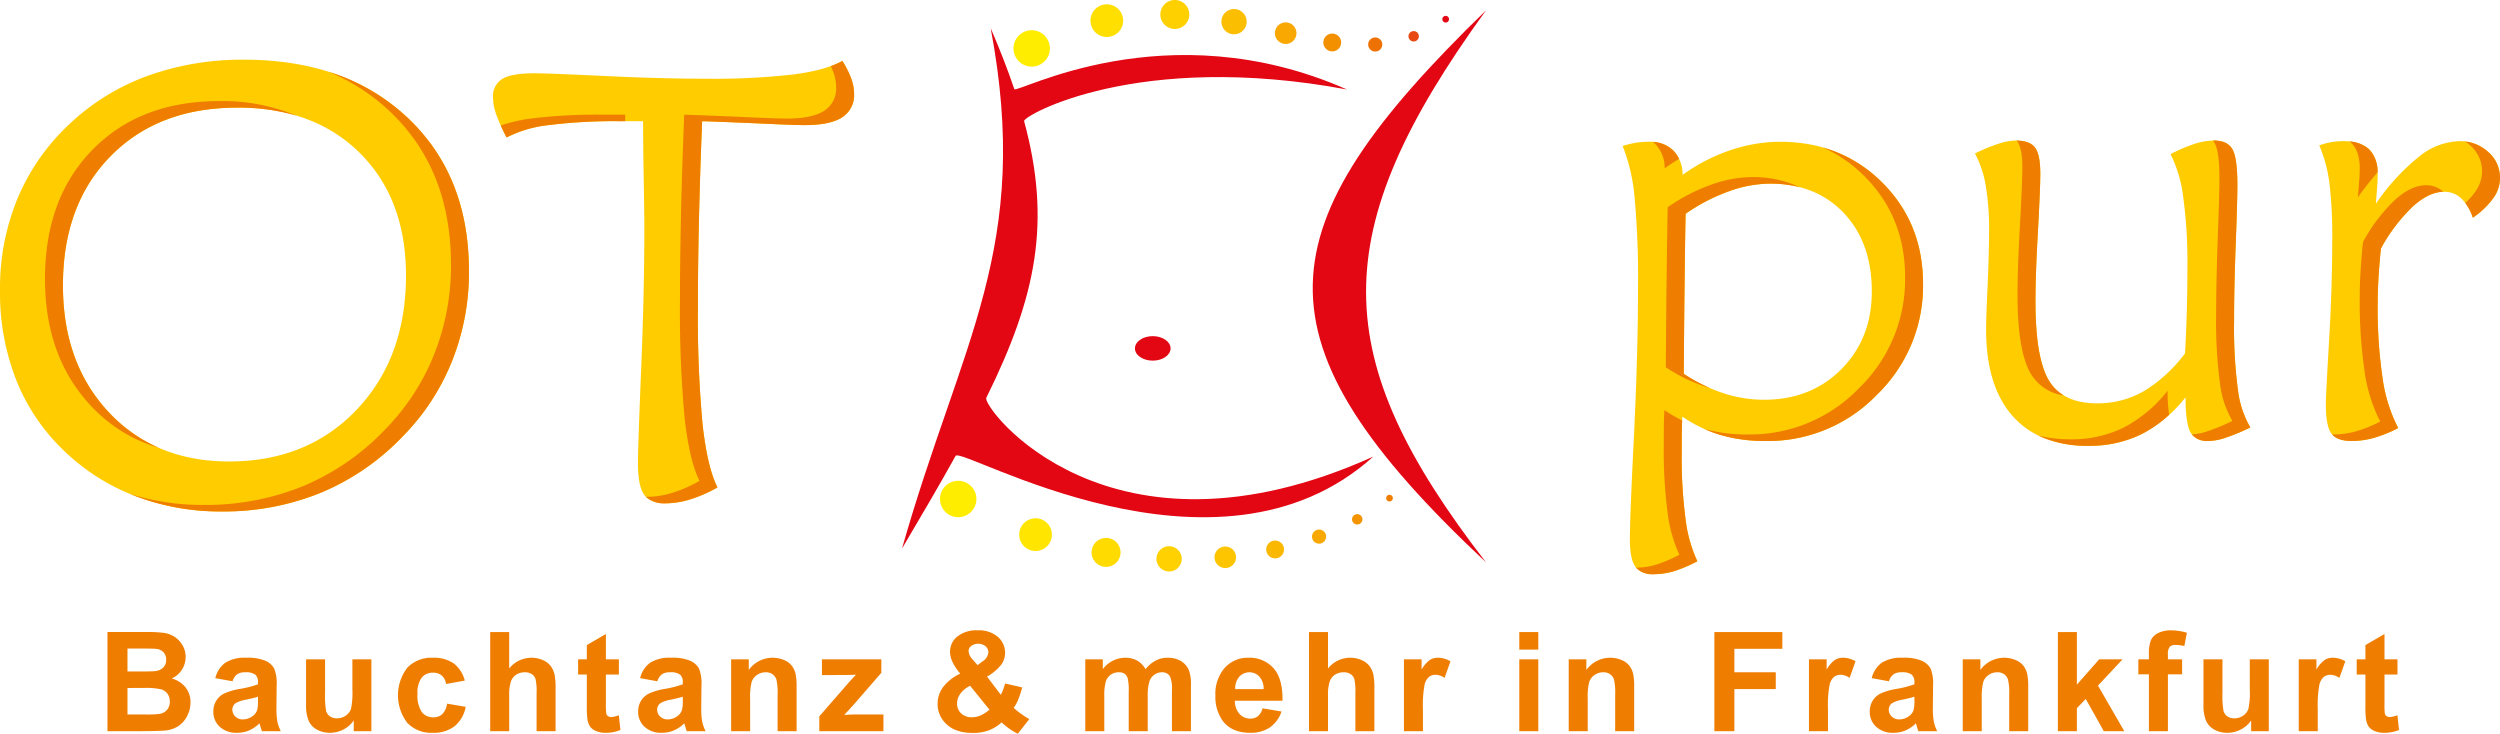 <svg id="Ebene_8" data-name="Ebene 8" xmlns="http://www.w3.org/2000/svg" xmlns:xlink="http://www.w3.org/1999/xlink" viewBox="0 0 576.777 169.284"><defs><style>.cls-1{fill:none;}.cls-2{clip-path:url(#clip-path);}.cls-20,.cls-3{fill:#ef7d00;}.cls-4{fill:#fc0;}.cls-5{fill:#ffed00;}.cls-10,.cls-11,.cls-12,.cls-13,.cls-14,.cls-15,.cls-16,.cls-17,.cls-18,.cls-19,.cls-20,.cls-5,.cls-6,.cls-7,.cls-8,.cls-9{fill-rule:evenodd;}.cls-6{fill:#ffdf00;}.cls-7{fill:#ffd000;}.cls-8{fill:#fcbe00;}.cls-9{fill:#f8a800;}.cls-10{fill:#f39000;}.cls-11{fill:#ee7203;}.cls-12{fill:#e84910;}.cls-13{fill:#e30613;}.cls-14{fill:#ffe500;}.cls-15{fill:#ffdb00;}.cls-16{fill:#ffd100;}.cls-17{fill:#fdc500;}.cls-18{fill:#fbb800;}.cls-19{fill:#f39400;}</style><clipPath id="clip-path" transform="translate(-9.126 -9.679)"><rect id="SVGID" class="cls-1" x="33.917" y="155.107" width="528.692" height="23.856"/></clipPath></defs><title>OT-pur-logo2017</title><g class="cls-2"><path class="cls-3" d="M559.253,161.8v-5.852l-4.4,2.56v3.291h-2.011v3.495h2.011v7.224a21.151,21.151,0,0,0,.142,3.09,4.068,4.068,0,0,0,.615,1.71,3.132,3.132,0,0,0,1.396,1.029,5.495,5.495,0,0,0,2.139.397,8.699,8.699,0,0,0,3.463-.655l-.373-3.401a5.661,5.661,0,0,1-1.763.421,1.232,1.232,0,0,1-.741-.218.962.962,0,0,1-.391-.555,16.778,16.778,0,0,1-.086-2.363v-6.679h2.996v-3.495Zm-15.396,11.452a26.129,26.129,0,0,1,.366-5.554,3.494,3.494,0,0,1,1.007-1.833,2.44,2.44,0,0,1,1.562-.507,3.846,3.846,0,0,1,2.059.719l1.356-3.823a5.561,5.561,0,0,0-2.886-.827,3.46,3.46,0,0,0-1.895.529,7.058,7.058,0,0,0-1.879,2.201v-2.357H539.471v16.571h4.386Zm-11.294,5.119V161.8H528.177v6.99a17.669,17.669,0,0,1-.328,4.47,3.129,3.129,0,0,1-1.216,1.53,3.448,3.448,0,0,1-2.013.617,2.7,2.7,0,0,1-1.622-.461,2.331,2.331,0,0,1-.883-1.248,21.233,21.233,0,0,1-.242-4.282v-7.615h-4.384v10.485a9.191,9.191,0,0,0,.593,3.667,4.317,4.317,0,0,0,1.919,2.059,6.074,6.074,0,0,0,2.996.733,6.667,6.667,0,0,0,3.112-.763,6.368,6.368,0,0,0,2.381-2.091v2.48Zm-30.095-13.121H504.902v13.121h4.384V165.249h3.275v-3.449h-3.275v-1.17a2.571,2.571,0,0,1,.413-1.708,1.79,1.79,0,0,1,1.364-.445,8.699,8.699,0,0,1,2.013.25l.593-3.058a12.173,12.173,0,0,0-3.667-.561,6.297,6.297,0,0,0-3.02.647,3.52,3.52,0,0,0-1.638,1.678,8.302,8.302,0,0,0-.443,3.12v1.248h-2.435Zm-14.182,13.121v-5.304l2.045-2.139,4.166,7.443H499.224L493.155,167.853l5.664-6.053h-5.398l-5.135,5.836V155.496h-4.384v22.874Zm-11.23-10.297a13.799,13.799,0,0,0-.242-2.95,4.834,4.834,0,0,0-.859-1.841,4.472,4.472,0,0,0-1.817-1.334,6.797,6.797,0,0,0-8.115,2.287v-2.435H461.951v16.571h4.386V170.865a14.317,14.317,0,0,1,.334-3.807,3.134,3.134,0,0,1,1.242-1.654,3.519,3.519,0,0,1,2.043-.625,2.608,2.608,0,0,1,1.522.437A2.437,2.437,0,0,1,472.39,166.441a13.078,13.078,0,0,1,.28,3.473v8.456h4.386Zm-26.257,3.213a8.674,8.674,0,0,1-.172,2.137,2.75,2.75,0,0,1-1.046,1.452,3.802,3.802,0,0,1-2.263.781,2.397,2.397,0,0,1-1.748-.671,2.152,2.152,0,0,1-.685-1.592,1.83,1.83,0,0,1,.857-1.546,8.047,8.047,0,0,1,2.389-.763q1.824-.392,2.668-.671Zm-4.807-6.045a3.135,3.135,0,0,1,1.825-.461,3.736,3.736,0,0,1,2.357.539,2.272,2.272,0,0,1,.625,1.801v.437a23.9,23.9,0,0,1-4.26,1.076,14.604,14.604,0,0,0-3.487,1.023,4.379,4.379,0,0,0-1.881,1.684,4.72,4.72,0,0,0-.671,2.504,4.609,4.609,0,0,0,1.476,3.511,5.639,5.639,0,0,0,4.032,1.388,6.892,6.892,0,0,0,2.73-.545,7.913,7.913,0,0,0,2.403-1.638c.032.082.084.254.158.515q.249.857.419,1.294h4.338a9.447,9.447,0,0,1-.787-2.223,17.635,17.635,0,0,1-.212-3.223l.048-5.117a9.054,9.054,0,0,0-.585-3.924,4.368,4.368,0,0,0-2.021-1.764,10.515,10.515,0,0,0-4.368-.693,8.442,8.442,0,0,0-4.869,1.154,6.192,6.192,0,0,0-2.309,3.557l3.978.717a3.196,3.196,0,0,1,1.06-1.614m-15.133,8.011a26.083,26.083,0,0,1,.367-5.554,3.467,3.467,0,0,1,1.007-1.833,2.434,2.434,0,0,1,1.56-.507,3.836,3.836,0,0,1,2.059.719l1.358-3.823a5.566,5.566,0,0,0-2.886-.827,3.455,3.455,0,0,0-1.895.529,7.085,7.085,0,0,0-1.881,2.201v-2.357H426.475v16.571h4.384Zm-21.591,5.119v-9.72h9.548v-3.871h-9.548V159.365H420.33v-3.869H404.65v22.874Zm-23.119-10.297a13.67,13.67,0,0,0-.242-2.95,4.83,4.83,0,0,0-.857-1.841,4.472,4.472,0,0,0-1.817-1.334,6.797,6.797,0,0,0-8.115,2.287v-2.435h-4.072v16.571h4.384V170.865a14.292,14.292,0,0,1,.336-3.807,3.14,3.14,0,0,1,1.24-1.654,3.525,3.525,0,0,1,2.045-.625,2.608,2.608,0,0,1,1.522.437,2.448,2.448,0,0,1,.913,1.224,13.168,13.168,0,0,1,.28,3.473v8.456h4.384Zm-22.121-6.273h-4.384v16.571h4.384Zm0-6.303h-4.384v4.056h4.384Zm-26.614,17.755a25.946,25.946,0,0,1,.367-5.554,3.48,3.48,0,0,1,1.005-1.833,2.44,2.44,0,0,1,1.562-.507,3.846,3.846,0,0,1,2.059.719l1.358-3.823a5.573,5.573,0,0,0-2.888-.827,3.46,3.46,0,0,0-1.895.529,7.084,7.084,0,0,0-1.879,2.201v-2.357h-4.072v16.571h4.384Zm-26.289-17.755v22.874h4.384v-8.3a9.534,9.534,0,0,1,.399-3.16,3.056,3.056,0,0,1,1.256-1.6,3.632,3.632,0,0,1,1.949-.531,2.835,2.835,0,0,1,1.584.413,2.184,2.184,0,0,1,.883,1.116,12.983,12.983,0,0,1,.25,3.307v8.754h4.384v-9.72a17.418,17.418,0,0,0-.226-3.293,5.23,5.23,0,0,0-.843-1.933,4.457,4.457,0,0,0-1.833-1.436,6.574,6.574,0,0,0-7.803,1.919v-8.41Zm-17.02,13.169a4.043,4.043,0,0,1,.921-2.84,3.163,3.163,0,0,1,4.649-.056,4.213,4.213,0,0,1,.983,2.896ZM299.347,174.907a2.686,2.686,0,0,1-1.732.561,3.322,3.322,0,0,1-2.528-1.084,4.447,4.447,0,0,1-1.061-3.036H305.011q.093-5.039-2.045-7.481a7.351,7.351,0,0,0-5.834-2.441,7.091,7.091,0,0,0-5.446,2.333,9.143,9.143,0,0,0-2.153,6.451,9.483,9.483,0,0,0,1.638,5.71q2.076,2.825,6.397,2.824a7.821,7.821,0,0,0,4.55-1.254,7.19,7.19,0,0,0,2.66-3.659l-4.37-.735A3.483,3.483,0,0,1,299.347,174.907m-39.832,3.463h4.384v-8.051a11.725,11.725,0,0,1,.352-3.417,2.987,2.987,0,0,1,1.162-1.576,3.188,3.188,0,0,1,1.825-.547,2.303,2.303,0,0,1,1.334.344,1.992,1.992,0,0,1,.725,1.047,12.468,12.468,0,0,1,.236,3.12v9.081H273.917v-7.957a11.82,11.82,0,0,1,.359-3.425,3.101,3.101,0,0,1,1.17-1.646,2.975,2.975,0,0,1,1.732-.563,2.077,2.077,0,0,1,1.871.937,7.048,7.048,0,0,1,.453,3.183v9.471h4.384v-10.595a9.443,9.443,0,0,0-.451-3.431,4.538,4.538,0,0,0-1.889-2.177,5.999,5.999,0,0,0-3.09-.741,5.771,5.771,0,0,0-2.698.655,7.661,7.661,0,0,0-2.357,1.981,5.03,5.03,0,0,0-1.919-1.981,5.551,5.551,0,0,0-2.762-.655,6.504,6.504,0,0,0-5.165,2.636v-2.263h-4.04Zm-22.109-4.961a8.71,8.71,0,0,1-2.077,1.342,5.009,5.009,0,0,1-1.981.405,3.425,3.425,0,0,1-2.488-.899,3.077,3.077,0,0,1-.929-2.317,3.809,3.809,0,0,1,.749-2.199,5.925,5.925,0,0,1,2.263-1.841Zm-3.825-11.516a3.312,3.312,0,0,1-.999-1.965,1.574,1.574,0,0,1,.593-1.21,2.791,2.791,0,0,1,3.347.07,1.899,1.899,0,0,1,.633,1.436,2.731,2.731,0,0,1-1.312,2.013l-1.184.905Zm11.306,12.6a18.137,18.137,0,0,1-1.897-1.506,8.256,8.256,0,0,0,.937-1.632,24.253,24.253,0,0,0,1.031-3.082l-3.964-.905a10.644,10.644,0,0,1-.967,2.606l-3.183-4.198a11.164,11.164,0,0,0,3.339-2.824,4.69,4.69,0,0,0,.827-2.636,4.803,4.803,0,0,0-1.67-3.699,6.649,6.649,0,0,0-4.633-1.512,7.013,7.013,0,0,0-4.735,1.442,4.49,4.49,0,0,0-1.662,3.519,5.579,5.579,0,0,0,.593,2.379,12.387,12.387,0,0,0,1.764,2.646,10.699,10.699,0,0,0-3.916,3.05,6.44,6.44,0,0,0-1.312,3.954,6.208,6.208,0,0,0,1.67,4.276q2.154,2.403,6.429,2.403a10.438,10.438,0,0,0,3.713-.593,9.419,9.419,0,0,0,2.95-1.841,15.476,15.476,0,0,0,3.745,2.622l2.652-3.385a14.614,14.614,0,0,1-1.708-1.084m-31.949,3.877v-3.855h-6.786c-.292,0-1.045.038-2.263.11l2.231-2.419,6.335-7.302v-3.106H198.757v3.635l5.852-.03c.831-.01,1.502-.032,2.011-.062q-.731.731-2.261,2.48l-6.211,7.13v3.417Zm-20.032-10.297a13.669,13.669,0,0,0-.242-2.95,4.83,4.83,0,0,0-.857-1.841,4.472,4.472,0,0,0-1.817-1.334,6.797,6.797,0,0,0-8.115,2.287v-2.435h-4.072v16.571h4.384V170.865a14.292,14.292,0,0,1,.336-3.807,3.14,3.14,0,0,1,1.24-1.654,3.525,3.525,0,0,1,2.045-.625,2.597,2.597,0,0,1,1.52.437,2.441,2.441,0,0,1,.915,1.224,13.169,13.169,0,0,1,.28,3.473v8.456h4.384Zm-26.257,3.213a8.574,8.574,0,0,1-.172,2.137,2.736,2.736,0,0,1-1.045,1.452,3.802,3.802,0,0,1-2.263.781,2.397,2.397,0,0,1-1.748-.671,2.154,2.154,0,0,1-.687-1.592,1.832,1.832,0,0,1,.859-1.546,8.05,8.05,0,0,1,2.387-.763q1.827-.392,2.668-.671Zm-4.805-6.045a3.131,3.131,0,0,1,1.825-.461,3.74,3.74,0,0,1,2.357.539,2.271,2.271,0,0,1,.623,1.801v.437a23.9,23.9,0,0,1-4.26,1.076,14.662,14.662,0,0,0-3.487,1.023,4.385,4.385,0,0,0-1.879,1.684,4.72,4.72,0,0,0-.671,2.504,4.614,4.614,0,0,0,1.474,3.511,5.644,5.644,0,0,0,4.034,1.388,6.892,6.892,0,0,0,2.73-.545,7.913,7.913,0,0,0,2.403-1.638q.048.123.156.515.252.857.421,1.294h4.338a9.357,9.357,0,0,1-.787-2.223,17.635,17.635,0,0,1-.212-3.223l.048-5.117a9.054,9.054,0,0,0-.585-3.924,4.368,4.368,0,0,0-2.021-1.764,10.525,10.525,0,0,0-4.37-.693,8.439,8.439,0,0,0-4.867,1.154,6.183,6.183,0,0,0-2.309,3.557l3.978.717a3.184,3.184,0,0,1,1.06-1.614M148.914,161.8v-5.852l-4.4,2.56v3.291H142.501v3.495h2.013v7.224a21.248,21.248,0,0,0,.14,3.09,4.068,4.068,0,0,0,.615,1.71,3.128,3.128,0,0,0,1.398,1.029,5.478,5.478,0,0,0,2.137.397,8.699,8.699,0,0,0,3.463-.655l-.373-3.401a5.662,5.662,0,0,1-1.764.421,1.236,1.236,0,0,1-.741-.218.95.95,0,0,1-.389-.555,16.446,16.446,0,0,1-.086-2.363v-6.679h2.996v-3.495Zm-26.694-6.303v22.874h4.384v-8.3a9.544,9.544,0,0,1,.397-3.16,3.066,3.066,0,0,1,1.256-1.6,3.639,3.639,0,0,1,1.951-.531,2.839,2.839,0,0,1,1.584.413,2.17,2.17,0,0,1,.881,1.116,12.982,12.982,0,0,1,.25,3.307v8.754h4.384v-9.72a17.249,17.249,0,0,0-.226-3.293,5.165,5.165,0,0,0-.843-1.933,4.443,4.443,0,0,0-1.833-1.436,6.571,6.571,0,0,0-7.801,1.919v-8.41Zm-8.432,7.232a7.997,7.997,0,0,0-4.813-1.302,7.701,7.701,0,0,0-5.866,2.285,10.454,10.454,0,0,0-.008,12.74,7.581,7.581,0,0,0,5.796,2.293,7.974,7.974,0,0,0,5.103-1.512,7.647,7.647,0,0,0,2.574-4.48l-4.306-.733a4.276,4.276,0,0,1-1.124,2.443,2.952,2.952,0,0,1-2.043.709,3.25,3.25,0,0,1-2.66-1.216,6.702,6.702,0,0,1-.991-4.166,5.787,5.787,0,0,1,.975-3.783,3.273,3.273,0,0,1,2.612-1.132,2.995,2.995,0,0,1,2.005.655,3.14,3.14,0,0,1,.991,1.951l4.324-.781a7.223,7.223,0,0,0-2.568-3.97M94.811,178.37V161.8H90.425v6.99a17.669,17.669,0,0,1-.328,4.47,3.129,3.129,0,0,1-1.216,1.53,3.448,3.448,0,0,1-2.013.617,2.7,2.7,0,0,1-1.622-.461,2.331,2.331,0,0,1-.883-1.248,21.073,21.073,0,0,1-.242-4.282v-7.615H79.738v10.485a9.191,9.191,0,0,0,.593,3.667,4.317,4.317,0,0,0,1.919,2.059,6.074,6.074,0,0,0,2.996.733,6.667,6.667,0,0,0,3.112-.763,6.384,6.384,0,0,0,2.381-2.091v2.48Zm-26.165-7.084a8.574,8.574,0,0,1-.172,2.137,2.736,2.736,0,0,1-1.045,1.452,3.802,3.802,0,0,1-2.263.781,2.397,2.397,0,0,1-1.748-.671,2.154,2.154,0,0,1-.687-1.592,1.832,1.832,0,0,1,.859-1.546,8.05,8.05,0,0,1,2.387-.763q1.827-.392,2.668-.671Zm-4.805-6.045a3.135,3.135,0,0,1,1.825-.461,3.74,3.74,0,0,1,2.357.539,2.271,2.271,0,0,1,.623,1.801v.437a23.865,23.865,0,0,1-4.258,1.076,14.654,14.654,0,0,0-3.489,1.023A4.385,4.385,0,0,0,59.019,171.34a4.72,4.72,0,0,0-.671,2.504,4.614,4.614,0,0,0,1.474,3.511,5.648,5.648,0,0,0,4.034,1.388,6.892,6.892,0,0,0,2.73-.545,7.914,7.914,0,0,0,2.403-1.638q.048.123.156.515.252.857.421,1.294h4.338a9.357,9.357,0,0,1-.787-2.223,17.634,17.634,0,0,1-.212-3.223l.048-5.117a9.054,9.054,0,0,0-.585-3.924,4.368,4.368,0,0,0-2.021-1.764,10.519,10.519,0,0,0-4.37-.693,8.439,8.439,0,0,0-4.867,1.154,6.192,6.192,0,0,0-2.309,3.557l3.978.717a3.184,3.184,0,0,1,1.06-1.614m-21.575,3.16a15.711,15.711,0,0,1,4.094.328,2.82,2.82,0,0,1,1.444,1.045,2.984,2.984,0,0,1,.499,1.748,2.809,2.809,0,0,1-.647,1.943,2.868,2.868,0,0,1-1.678.913,20.9,20.9,0,0,1-3.168.14H38.536v-6.115Zm-1.076-9.097q3.259,0,3.946.078a2.64,2.64,0,0,1,1.74.805,2.501,2.501,0,0,1,.585,1.724,2.407,2.407,0,0,1-.679,1.785,3.043,3.043,0,0,1-1.863.821q-.656.078-3.355.078H38.536v-5.291Zm-7.272,19.067h7.785q4.416-.03,5.57-.156a6.553,6.553,0,0,0,3.098-1.084,6.114,6.114,0,0,0,1.981-2.357,6.772,6.772,0,0,0,.727-3.034,5.511,5.511,0,0,0-1.124-3.449,6.022,6.022,0,0,0-3.213-2.075,5.419,5.419,0,0,0,3.213-4.961,5.183,5.183,0,0,0-.701-2.676,5.874,5.874,0,0,0-1.756-1.911,5.955,5.955,0,0,0-2.389-.945,26.555,26.555,0,0,0-4.048-.226H33.917Z" transform="translate(-9.126 -9.679)"/></g><path class="cls-4" d="M102.795,73.238q0-17.585-10.561-28.17Q81.662,34.496,63.922,34.508q-18.297,0-29.285,11.201-11,11.178-10.988,29.831,0,18.012,10.632,29.308,10.644,11.285,27.695,11.296,18.084,0,29.451-11.961Q102.783,92.224,102.795,73.238ZM60.244,127.679a54.961,54.961,0,0,1-19.792-3.512,48.459,48.459,0,0,1-16.232-10.181A46.053,46.053,0,0,1,12.923,97.492a55.246,55.246,0,0,1-3.797-20.979,54.138,54.138,0,0,1,4.058-21.074A49.637,49.637,0,0,1,25.192,38.258,52.1,52.1,0,0,1,43.133,27.198,64.225,64.225,0,0,1,65.37,23.449q23.566,0,37.757,13.361,14.203,13.349,14.192,35.455A55.116,55.116,0,0,1,113.45,92.888a52.285,52.285,0,0,1-11.225,17.277,55.853,55.853,0,0,1-18.914,13.124,59.361,59.361,0,0,1-23.067,4.39Zm114.411-5.553a31.693,31.693,0,0,1-6.313,2.776,19.792,19.792,0,0,1-5.625.902q-3.56,0-4.984-1.993-1.424-1.958-1.424-7.404,0-3.524.736-21.572.748-18.048.736-32.513,0-3.667-.214-15.568-.071-5.767-.071-9.113H152.204a122.589,122.589,0,0,0-16.517.902,27.689,27.689,0,0,0-9.683,2.848,43.352,43.352,0,0,1-2.373-5.245,12.314,12.314,0,0,1-.759-3.868,4.694,4.694,0,0,1,2.16-4.414c1.424-.854,3.939-1.281,7.499-1.281q2.777,0,15.924.617,13.135.641,23.566.641a164.662,164.662,0,0,0,20.077-.973c4.984-.641,8.757-1.685,11.367-3.133a20.925,20.925,0,0,1,2.041,4.058,10.004,10.004,0,0,1,.664,3.441,6.083,6.083,0,0,1-2.777,5.53c-1.851,1.187-4.723,1.78-8.638,1.78-1.424,0-4.912-.119-10.418-.38-5.53-.237-9.92-.427-13.219-.522q-.498,12.175-.736,22.925-.249,10.751-.237,19.792A268.29,268.29,0,0,0,171.213,107.578c.736,6.574,1.875,11.439,3.441,14.548Zm222.936-26.2a38.543,38.543,0,0,0,9.113,4.461,29.951,29.951,0,0,0,9.398,1.519q10.822,0,17.846-7.048c4.675-4.723,7.025-10.679,7.025-17.918q0-11.249-6.431-18.084c-4.296-4.533-9.967-6.811-17.063-6.811a28.319,28.319,0,0,0-9.516,1.78,42.433,42.433,0,0,0-9.944,5.173q-.142,6.55-.237,15.758-.107,9.22-.19,21.169Zm-.332,9.872c-.048.973-.095,2.041-.119,3.204-.024,1.139-.024,2.824-.024,5.007a108.581,108.581,0,0,0,.878,15.378,31.989,31.989,0,0,0,2.729,9.778,31.84,31.84,0,0,1-5.411,2.302,16.791,16.791,0,0,1-4.604.688c-2.041,0-3.465-.569-4.295-1.733-.831-1.163-1.258-3.275-1.258-6.336,0-3.251.309-11.225.949-23.993q.926-19.116.926-33.438a206.822,206.822,0,0,0-.831-21.928A42.309,42.309,0,0,0,383.494,43.36a21.094,21.094,0,0,1,2.99-.736,18.664,18.664,0,0,1,3.133-.237,7.497,7.497,0,0,1,5.553,2.017A8.072,8.072,0,0,1,397.33,50.028a41.013,41.013,0,0,1,10.94-5.672,36.337,36.337,0,0,1,11.51-1.97q14.097,0,23.566,9.374,9.433,9.398,9.445,23.376a34.893,34.893,0,0,1-10.679,25.654,34.91,34.91,0,0,1-25.607,10.632,36.743,36.743,0,0,1-10.323-1.353,31.727,31.727,0,0,1-8.923-4.272Zm116.096-4.461a31.45,31.45,0,0,1-10.134,8.496,27.154,27.154,0,0,1-12.246,2.705q-11.462,0-17.561-6.93-6.087-6.906-6.075-19.982,0-2.776.356-10.252c.213-4.984.332-9.042.332-12.198a60.473,60.473,0,0,0-.759-10.608,24.303,24.303,0,0,0-2.492-7.476A37.88,37.88,0,0,1,470.234,42.838a13.089,13.089,0,0,1,3.916-.736q3.275,0,4.485,1.638c.807,1.092,1.21,3.085,1.21,6.004,0,2.326-.19,6.763-.546,13.313q-.57,9.86-.569,16.185,0,13.278,3.204,18.392,3.204,5.091,11.059,5.102A21.34,21.34,0,0,0,503.672,99.96a33.652,33.652,0,0,0,9.564-8.757c.166-2.966.308-6.099.403-9.35q.143-4.912.143-10.75a108.976,108.976,0,0,0-.949-15.829,30.105,30.105,0,0,0-2.943-10.039,38.373,38.373,0,0,1,5.553-2.373,15.423,15.423,0,0,1,4.461-.759c2.041,0,3.441.641,4.225,1.946.807,1.305,1.187,4.106,1.187,8.425,0,2.017-.119,6.502-.38,13.432q-.392,10.395-.38,17.775a108.505,108.505,0,0,0,.878,15.9,22.3,22.3,0,0,0,2.871,8.71,45.494,45.494,0,0,1-5.767,2.397,12.979,12.979,0,0,1-3.963.736c-1.993,0-3.346-.688-4.105-2.041-.736-1.376-1.115-4.058-1.115-8.045Zm43.904-44.639a50.061,50.061,0,0,1,9.944-10.869,15.442,15.442,0,0,1,9.326-3.584,9.584,9.584,0,0,1,6.621,2.468,7.868,7.868,0,0,1,2.753,6.076,7.984,7.984,0,0,1-1.566,4.628,18.636,18.636,0,0,1-4.699,4.485,10.847,10.847,0,0,0-2.729-4.509,5.714,5.714,0,0,0-3.94-1.471c-2.254,0-4.651,1.115-7.143,3.37a38.999,38.999,0,0,0-7.381,9.706c-.237,2.088-.403,4.2-.546,6.36-.143,2.159-.214,4.248-.214,6.289A110.664,110.664,0,0,0,558.825,97.041a36.19,36.19,0,0,0,3.583,11.391,29.725,29.725,0,0,1-5.458,2.231,19.468,19.468,0,0,1-5.245.759q-3.418,0-4.699-1.709-1.282-1.708-1.282-6.835,0-1.887.736-14.429c.499-8.377.736-16.138.736-23.328a101.743,101.743,0,0,0-.688-13.551,32.691,32.691,0,0,0-2.302-8.353,17.556,17.556,0,0,1,2.753-.736,15.377,15.377,0,0,1,2.8-.237q4.022,0,5.98,1.922c1.305,1.258,1.946,3.228,1.946,5.861,0,.594-.024,1.424-.095,2.468-.071,1.044-.19,2.445-.332,4.201Z" transform="translate(-9.126 -9.679)"/><path class="cls-3" d="M77.489,36.35a47.233,47.233,0,0,0-13.567-1.842q-18.297,0-29.285,11.201-11,11.178-10.988,29.831,0,18.012,10.632,29.308a34.811,34.811,0,0,0,11.474,8.142,34.618,34.618,0,0,1-15.615-9.648q-10.644-11.32-10.632-29.309,0-18.653,10.988-29.831,10.999-11.213,29.285-11.201a44.128,44.128,0,0,1,17.708,3.348ZM60.244,127.679a54.961,54.961,0,0,1-19.792-3.512q-.64-.245-1.269-.506A55.866,55.866,0,0,0,56.103,126.173a59.361,59.361,0,0,0,23.067-4.39,55.853,55.853,0,0,0,18.914-13.124,52.285,52.285,0,0,0,11.225-17.277A55.115,55.115,0,0,0,113.178,70.759q0-22.106-14.192-35.455a46.022,46.022,0,0,0-14.077-9.076,46.664,46.664,0,0,1,18.218,10.582q14.203,13.349,14.192,35.455A55.116,55.116,0,0,1,113.45,92.888a52.285,52.285,0,0,1-11.225,17.277,55.853,55.853,0,0,1-18.914,13.124,59.361,59.361,0,0,1-23.067,4.39Zm114.411-5.553a31.693,31.693,0,0,1-6.313,2.776,19.792,19.792,0,0,1-5.625.902,6.16,6.16,0,0,1-4.582-1.514c.144.005.292.008.441.008a19.794,19.794,0,0,0,5.624-.902,31.693,31.693,0,0,0,6.313-2.777c-1.566-3.109-2.705-7.974-3.441-14.548A268.273,268.273,0,0,1,166.005,78.852q0-9.042.237-19.792.249-10.75.736-22.925c3.299.095,7.689.285,13.219.522,5.506.261,8.994.38,10.418.38,3.916,0,6.787-.593,8.638-1.78a6.083,6.083,0,0,0,2.777-5.53A10.004,10.004,0,0,0,201.365,26.286q-.23-.65-.559-1.36a18.66,18.66,0,0,0,2.659-1.192,20.925,20.925,0,0,1,2.041,4.058,10.004,10.004,0,0,1,.664,3.441,6.083,6.083,0,0,1-2.777,5.53c-1.851,1.187-4.723,1.78-8.638,1.78-1.424,0-4.912-.119-10.418-.38-5.53-.237-9.92-.427-13.219-.522q-.498,12.175-.736,22.925-.249,10.751-.237,19.792A268.29,268.29,0,0,0,171.213,107.578c.736,6.574,1.875,11.439,3.441,14.548Zm-21.296-84.485h-1.154a122.589,122.589,0,0,0-16.517.902,27.689,27.689,0,0,0-9.683,2.848q-.776-1.483-1.354-2.761a35.729,35.729,0,0,1,6.896-1.592,122.589,122.589,0,0,1,16.517-.902h5.292q0,.699.003,1.506Zm244.233,58.285a40.483,40.483,0,0,0,6.019,3.279q-.524-.152-1.047-.323a38.539,38.539,0,0,1-9.113-4.461q.071-11.961.19-21.169.107-9.22.237-15.758A42.431,42.431,0,0,1,403.821,52.32a28.319,28.319,0,0,1,9.516-1.78,24.797,24.797,0,0,1,10.953,2.313,27.468,27.468,0,0,0-6.812-.807,28.319,28.319,0,0,0-9.516,1.78,42.433,42.433,0,0,0-9.944,5.173q-.142,6.55-.237,15.758-.107,9.22-.19,21.169Zm-.375,10.757c-.032.726-.06,1.499-.076,2.32-.024,1.139-.024,2.824-.024,5.007a108.581,108.581,0,0,0,.878,15.378,31.989,31.989,0,0,0,2.729,9.778,31.84,31.84,0,0,1-5.411,2.302,16.791,16.791,0,0,1-4.604.688,5.087,5.087,0,0,1-4.12-1.506,16.813,16.813,0,0,0,4.583-.688,31.844,31.844,0,0,0,5.411-2.302,31.984,31.984,0,0,1-2.729-9.778,108.579,108.579,0,0,1-.878-15.378c0-2.183,0-3.868.024-5.007.024-1.163.071-2.231.119-3.204a34.137,34.137,0,0,0,4.099,2.39Zm-6.723-64.262a7.128,7.128,0,0,1,4.676,1.984,6.725,6.725,0,0,1,1.346,1.938q-1.707,1.006-3.327,2.181a8.072,8.072,0,0,0-2.16-5.624,6.419,6.419,0,0,0-.536-.478Zm39.247,1.299A31.39,31.39,0,0,1,443.346,51.761q9.433,9.398,9.445,23.376a34.893,34.893,0,0,1-10.679,25.654,34.91,34.91,0,0,1-25.607,10.632,36.743,36.743,0,0,1-10.323-1.353,29.772,29.772,0,0,1-3.846-1.422,37.039,37.039,0,0,0,10.029,1.268A34.91,34.91,0,0,0,437.971,99.285a34.894,34.894,0,0,0,10.679-25.654q0-13.99-9.445-23.376a31.887,31.887,0,0,0-9.464-6.536ZM509.578,105.371a27.807,27.807,0,0,1-6.357,4.462,27.154,27.154,0,0,1-12.246,2.705,26.213,26.213,0,0,1-11.59-2.374,29.997,29.997,0,0,0,7.449.869,27.153,27.153,0,0,0,12.246-2.705,31.45,31.45,0,0,0,10.134-8.496,34.245,34.245,0,0,0,.364,5.54ZM474.392,42.105q3.077.059,4.243,1.635c.807,1.092,1.21,3.085,1.21,6.004,0,2.326-.19,6.763-.546,13.313q-.57,9.86-.569,16.185,0,13.278,3.204,18.392a9.943,9.943,0,0,0,3.352,3.29,10.681,10.681,0,0,1-7.493-4.796q-3.204-5.126-3.204-18.392,0-6.336.57-16.185c.356-6.55.546-10.988.546-13.313,0-2.919-.404-4.912-1.21-6.004-.033-.044-.067-.087-.102-.129Zm45.289 0c.075-.001.149-.003.223-.003,2.041,0,3.441.641,4.225,1.946.807,1.305,1.187,4.106,1.187,8.425,0,2.017-.119,6.502-.38,13.432q-.392,10.395-.38,17.775a108.505,108.505,0,0,0,.878,15.9,22.3,22.3,0,0,0,2.871,8.71,45.494,45.494,0,0,1-5.767,2.397,12.979,12.979,0,0,1-3.963.736,4.492,4.492,0,0,1-3.755-1.516,13.702,13.702,0,0,0,3.577-.726,45.499,45.499,0,0,0,5.767-2.397,22.299,22.299,0,0,1-2.872-8.709,108.517,108.517,0,0,1-.878-15.9q0-7.369.38-17.775c.261-6.93.38-11.415.38-13.432,0-4.319-.38-7.119-1.187-8.425a3.827,3.827,0,0,0-.307-.437Zm58.187.219a9.417,9.417,0,0,1,5.281,2.389,7.868,7.868,0,0,1,2.753,6.076,7.984,7.984,0,0,1-1.566,4.628,18.636,18.636,0,0,1-4.699,4.485,13.235,13.235,0,0,0-1.74-3.414,15.07,15.07,0,0,0,2.298-2.577,7.984,7.984,0,0,0,1.566-4.628,7.868,7.868,0,0,0-2.753-6.075,9.984,9.984,0,0,0-1.14-.883Zm-5.061,11.599c-2.208.052-4.549,1.166-6.982,3.368a38.999,38.999,0,0,0-7.381,9.706c-.237,2.088-.403,4.2-.546,6.36-.143,2.159-.214,4.248-.214,6.289A110.664,110.664,0,0,0,558.825,97.041a36.19,36.19,0,0,0,3.583,11.391,29.725,29.725,0,0,1-5.458,2.231,19.468,19.468,0,0,1-5.245.759q-3.214,0-4.539-1.512c.13.004.263.006.399.006a19.466,19.466,0,0,0,5.245-.759,29.72,29.72,0,0,0,5.458-2.231,36.192,36.192,0,0,1-3.583-11.391,110.655,110.655,0,0,1-1.139-17.395c0-2.041.071-4.129.214-6.289.142-2.16.308-4.272.546-6.36a38.996,38.996,0,0,1,7.381-9.706c2.492-2.255,4.889-3.37,7.143-3.37a5.713,5.713,0,0,1,3.94,1.471l.04.037Zm-21.6-11.609a7.292,7.292,0,0,1,4.532,1.853,7.436,7.436,0,0,1,1.934,5.257,72.1,72.1,0,0,0-4.556,5.768c.143-1.756.261-3.156.332-4.201.071-1.044.095-1.875.095-2.468,0-2.634-.641-4.604-1.946-5.861-.124-.122-.255-.237-.391-.347Z" transform="translate(-9.126 -9.679)"/><path class="cls-5" d="M247.15,16.649a4.201,4.201,0,1,1-4.201,4.201,4.201,4.201,0,0,1,4.201-4.201Z" transform="translate(-9.126 -9.679)"/><path class="cls-6" d="M264.479,10.672a3.772,3.772,0,1,1-3.772,3.772,3.772,3.772,0,0,1,3.772-3.772Z" transform="translate(-9.126 -9.679)"/><path class="cls-7" d="M280.172,9.679a3.343,3.343,0,1,1-3.343,3.343A3.343,3.343,0,0,1,280.172,9.679Z" transform="translate(-9.126 -9.679)"/><path class="cls-8" d="M293.831,11.762a2.914,2.914,0,1,1-2.914,2.914,2.914,2.914,0,0,1,2.914-2.914Z" transform="translate(-9.126 -9.679)"/><path class="cls-9" d="M305.745,14.845A2.485,2.485,0,1,1,303.26,17.33a2.485,2.485,0,0,1,2.485-2.485Z" transform="translate(-9.126 -9.679)"/><path class="cls-10" d="M316.491,17.422a2.056,2.056,0,1,1-2.056,2.056,2.057,2.057,0,0,1,2.056-2.056Z" transform="translate(-9.126 -9.679)"/><path class="cls-11" d="M326.405,18.318a1.627,1.627,0,1,1-1.627,1.627,1.628,1.628,0,0,1,1.627-1.627Z" transform="translate(-9.126 -9.679)"/><path class="cls-12" d="M335.274,16.852a1.198,1.198,0,1,1-1.198,1.198,1.199,1.199,0,0,1,1.198-1.198Z" transform="translate(-9.126 -9.679)"/><path class="cls-13" d="M342.66,13.339a.769.769,0,1,1-.769.769.77.77,0,0,1,.769-.769Z" transform="translate(-9.126 -9.679)"/><path class="cls-13" d="M351.974,12.056c-37.272,51.361-36.542,80.122,0,127.375-54.766-51.361-51.844-77.041,0-127.375ZM275.081,87.231c2.268,0,4.109,1.265,4.109,2.826,0,1.559-1.841,2.825-4.109,2.825-2.27,0-4.11-1.265-4.11-2.825,0-1.56,1.84-2.826,4.11-2.826Zm-37.397-71.066c9.573,50.612-6.861,72.198-20.453,120.07,4.604-7.786,8.731-14.847,12.358-21.374,1.312-2.36,60.057,32.878,96.363.162-61.117,27.594-90.327-11.444-89.28-13.56,11.659-23.568,15.003-40.708,8.723-63.847-.325-1.196,26.166-16.327,74.5-7.286-41.798-18.462-76.332,1.166-76.76-.101-1.496-4.426-3.311-9.09-5.451-14.064Z" transform="translate(-9.126 -9.679)"/><path class="cls-5" d="M230.191,120.603a4.201,4.201,0,1,1-4.201,4.201,4.201,4.201,0,0,1,4.201-4.201Z" transform="translate(-9.126 -9.679)"/><path class="cls-14" d="M248.04,129.257a3.772,3.772,0,1,1-3.772,3.772,3.772,3.772,0,0,1,3.772-3.772Z" transform="translate(-9.126 -9.679)"/><path class="cls-15" d="M264.305,133.782a3.343,3.343,0,1,1-3.343,3.343,3.343,3.343,0,0,1,3.343-3.343Z" transform="translate(-9.126 -9.679)"/><path class="cls-16" d="M278.854,135.697a2.914,2.914,0,1,1-2.914,2.914,2.915,2.915,0,0,1,2.914-2.914Z" transform="translate(-9.126 -9.679)"/><path class="cls-17" d="M291.813,135.765a2.485,2.485,0,1,1-2.485,2.485,2.485,2.485,0,0,1,2.485-2.485Z" transform="translate(-9.126 -9.679)"/><path class="cls-18" d="M303.312,134.393a2.056,2.056,0,1,1-2.056,2.056,2.056,2.056,0,0,1,2.056-2.056Z" transform="translate(-9.126 -9.679)"/><path class="cls-9" d="M313.448,131.856a1.627,1.627,0,1,1-1.627,1.627,1.628,1.628,0,0,1,1.627-1.627Z" transform="translate(-9.126 -9.679)"/><path class="cls-19" d="M322.251,128.295a1.198,1.198,0,1,1-1.198,1.198,1.199,1.199,0,0,1,1.198-1.198Z" transform="translate(-9.126 -9.679)"/><path class="cls-20" d="M329.698,123.834a.769.769,0,1,1-.769.769.77.77,0,0,1,.769-.769Z" transform="translate(-9.126 -9.679)"/></svg>